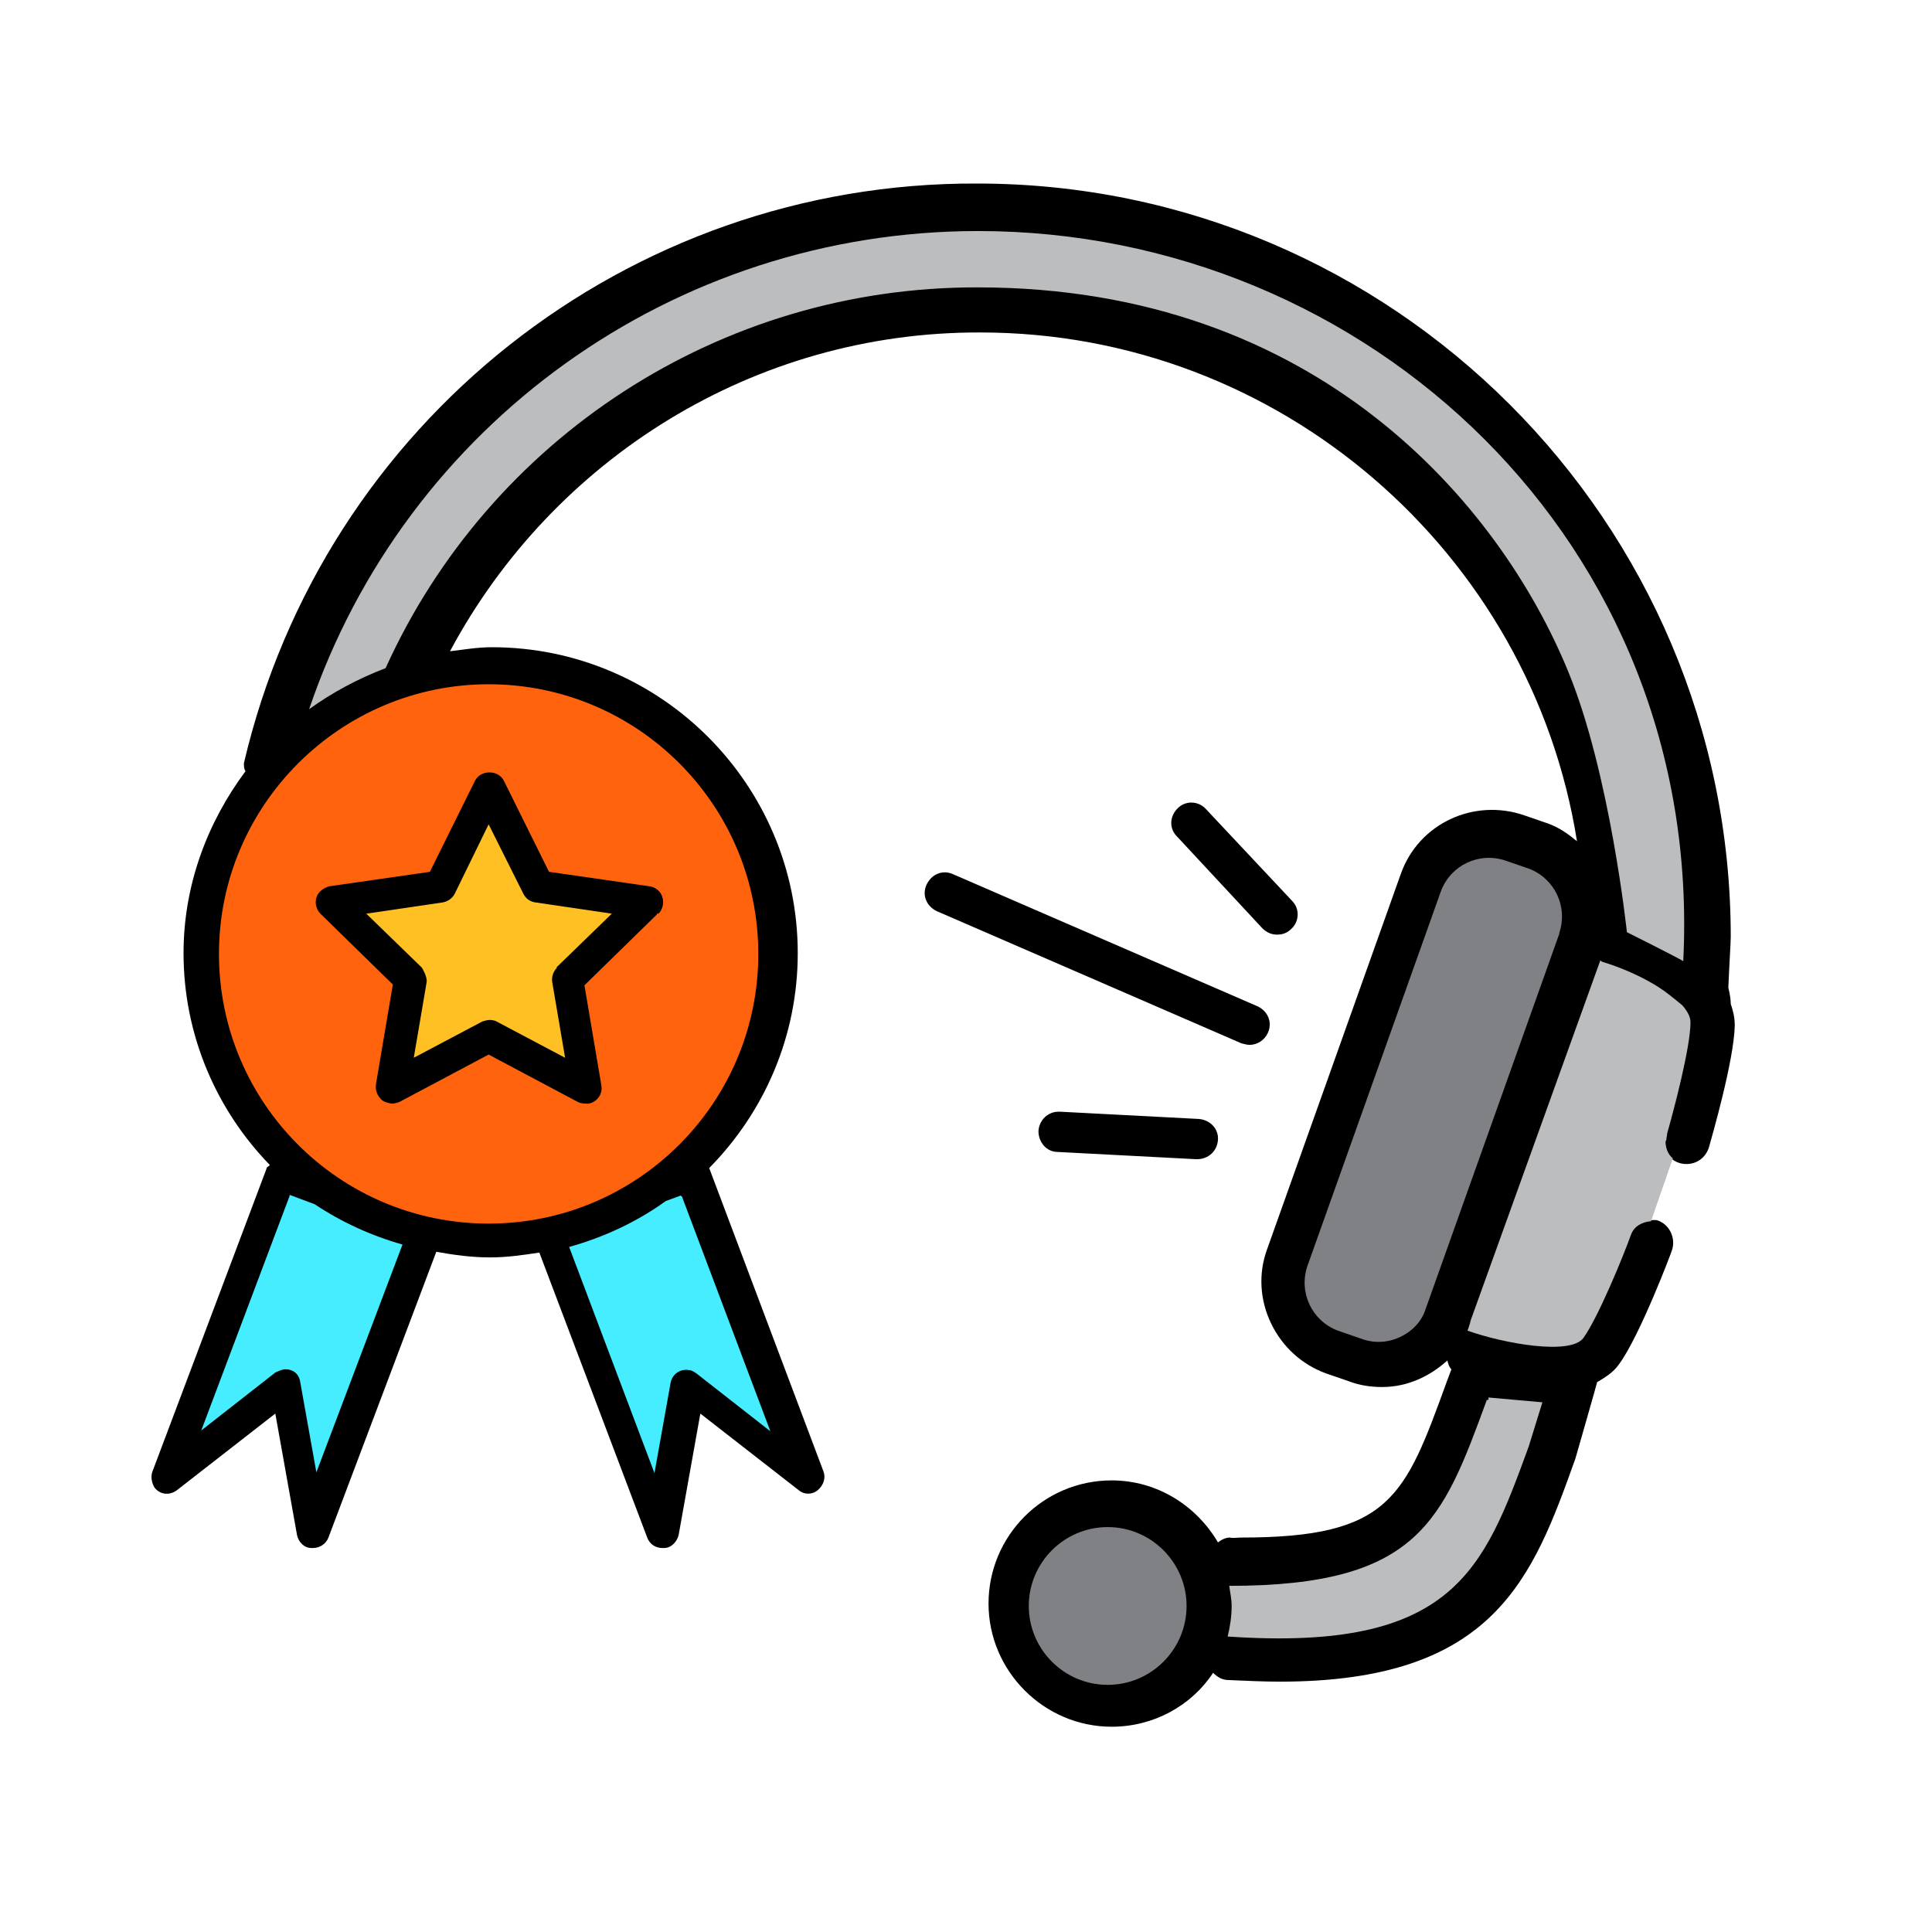 <?xml version="1.0" encoding="UTF-8"?><svg xmlns="http://www.w3.org/2000/svg" viewBox="0 0 24 24"><path d="M21.47,12.27c.01-.25.03-.56.03-.63,0-5.16-4.2-9.36-9.36-9.36-4.34-.02-8.12,2.97-9.11,7.2,0,.04,0,.07.02.1-.47.63-.77,1.41-.77,2.26,0,1.02.41,1.95,1.07,2.63,0,.02-.04.02-.04.05l-1.42,3.77c-.02.07,0,.14.03.19.07.09.19.1.28.03l1.22-.95.27,1.51c.02.09.09.16.18.16h.02c.08,0,.16-.05.19-.13l1.34-3.55c.22.04.44.07.67.07.21,0,.41-.03.61-.06l1.34,3.54c.03.08.1.13.19.13h.02c.09,0,.16-.08.18-.16l.27-1.51,1.22.95c.07.06.17.06.24,0s.1-.15.07-.23l-1.42-3.77h0c.68-.69,1.1-1.63,1.1-2.67,0-2.09-1.7-3.8-3.8-3.8-.18,0-.35.03-.52.05,1.28-2.39,3.78-3.97,6.59-3.96,3.71,0,6.84,2.73,7.41,6.32-.11-.09-.22-.17-.36-.22l-.29-.1c-.63-.22-1.32.1-1.54.73l-1.66,4.66c-.11.3-.09.63.05.92s.38.51.68.62l.29.1c.13.05.27.07.41.07h0c.31,0,.59-.13.81-.33.01.04.02.08.05.11l-.06.16c-.52,1.43-.7,1.93-2.55,1.93-.05,0-.11.01-.14,0-.06,0-.11.03-.15.06-.27-.46-.76-.77-1.32-.77-.85,0-1.53.69-1.53,1.53s.69,1.53,1.53,1.53c.52,0,.99-.26,1.26-.67.05.05.11.09.19.09.23.01.44.02.64.02h0c2.67,0,3.14-1.29,3.67-2.77,0,0,.27-.94.27-.95.1-.06.2-.12.27-.22.26-.35.66-1.41.66-1.42.05-.15-.03-.32-.18-.37-.04-.01-.08,0-.12,0-.11.01-.21.06-.25.17-.1.27.44-1.18.44-1.16,0,.08.03.15.09.21.05.05.12.08.2.08h0c.13,0,.24-.08.28-.21.03-.11.31-1.07.32-1.51,0-.1-.02-.18-.05-.27,0-.09-.03-.2-.03-.2Z"/><path d="M15.52,12.98h0c.1,0,.19-.06.23-.15.06-.13,0-.27-.13-.33l-3.78-1.64c-.13-.06-.27,0-.33.13s0,.27.13.33l3.78,1.64s.07.02.1.02Z"/><path d="M13.17,13.81h-.02c-.13,0-.24.1-.25.24,0,.14.1.26.24.26l1.72.09h.01c.14,0,.25-.1.26-.24s-.1-.25-.24-.26l-1.72-.09h0Z"/><path d="M15.87,11.61c.06,0,.12-.02.17-.07.1-.09.11-.25.01-.35l-1.07-1.14c-.09-.1-.25-.11-.35-.01s-.11.25-.01.35l1.06,1.14c.05.05.11.08.18.08h.01Z"/><path d="M19.37,11.6l-1.66,4.66c-.05.16-.17.28-.32.35s-.32.08-.48.02l-.29-.1c-.32-.12-.49-.47-.38-.8l1.66-4.66c.12-.32.47-.49.8-.38l.29.1c.32.12.49.47.38.8h0ZM13.76,18.97c-.54,0-.98.44-.98.98s.44.98.98.98.98-.44.98-.98-.44-.98-.98-.98Z" style="fill:#808184;"/><path d="M3.6,14.85l-1.1,2.92.92-.72s.08-.04.12-.04c.02,0,.05,0,.07.01.07.02.11.08.12.15l.2,1.12,1.07-2.83c-.39-.11-.76-.28-1.09-.5l-.32-.12h0Z" style="fill:#45edff;"/><path d="M8.46,14.85l-.19.07c-.36.26-.77.45-1.2.57l1.06,2.81.2-1.12c.02-.11.12-.18.23-.16.03,0,.06.02.09.04l.92.72-1.1-2.92h-.01Z" style="fill:#45edff;"/><path d="M6.07,8.5c-1.84,0-3.35,1.5-3.35,3.35s1.5,3.35,3.35,3.35,3.35-1.5,3.35-3.35-1.5-3.35-3.35-3.35ZM8.16,11.36l-.9.88.21,1.24c.02.11-.05.21-.16.23-.04,0-.09,0-.13-.02l-1.11-.59-1.11.59s-.06.02-.09.02h0s-.08-.01-.12-.04c-.06-.05-.09-.12-.08-.2l.21-1.24-.9-.88c-.05-.05-.07-.13-.05-.2s.09-.12.16-.14l1.25-.18.56-1.13c.07-.14.29-.14.36,0l.56,1.13,1.25.18c.07.01.14.06.16.14.02.07,0,.15-.05.2h-.02Z" style="fill:#ff630e;"/><path d="M6.91,12.02l.69-.67-.95-.14c-.07-.01-.12-.05-.15-.11l-.43-.86-.42.86c-.03.06-.09.1-.15.11l-.95.14.69.67s.07.11.06.18l-.16.94.85-.45s.06-.02.09-.02h0s.06,0,.09.02l.85.45-.16-.94c-.01-.06.01-.13.06-.18h-.01Z" style="fill:#ffc024;"/><path d="M20.69,14.18h0c0,.08.03.16.09.21l-.27.78c-.11.01-.21.06-.25.17-.1.28-.41,1.03-.59,1.28-.16.22-.99.07-1.44-.09,0,0,.03-.08.04-.13l1.61-4.47s.02.02.03.02c.2.06.44.16.64.28.12.07.23.16.35.26.06.07.1.14.1.21,0,.31-.21,1.1-.29,1.38,0,.03-.01.05-.01.08ZM19.48,8.34c.52,1.26.73,3.24.73,3.24,0,0,.64.32.7.36.26-5.19-3.92-9.07-8.76-9.07h0c-3.78,0-7.11,2.4-8.31,5.94.29-.21.61-.38.95-.51,1.29-2.85,4.15-4.74,7.36-4.73,4.23,0,6.49,2.72,7.33,4.77ZM15.24,20.34h0ZM18.47,17.39c-.55,1.5-.84,2.31-3.2,2.31.01.08.03.16.03.25,0,.13-.02.26-.05.38h.01c2.8.19,3.17-.83,3.73-2.36l.17-.55-.67-.06v.03h-.02Z" style="fill:#bbbdbf;"/></svg>